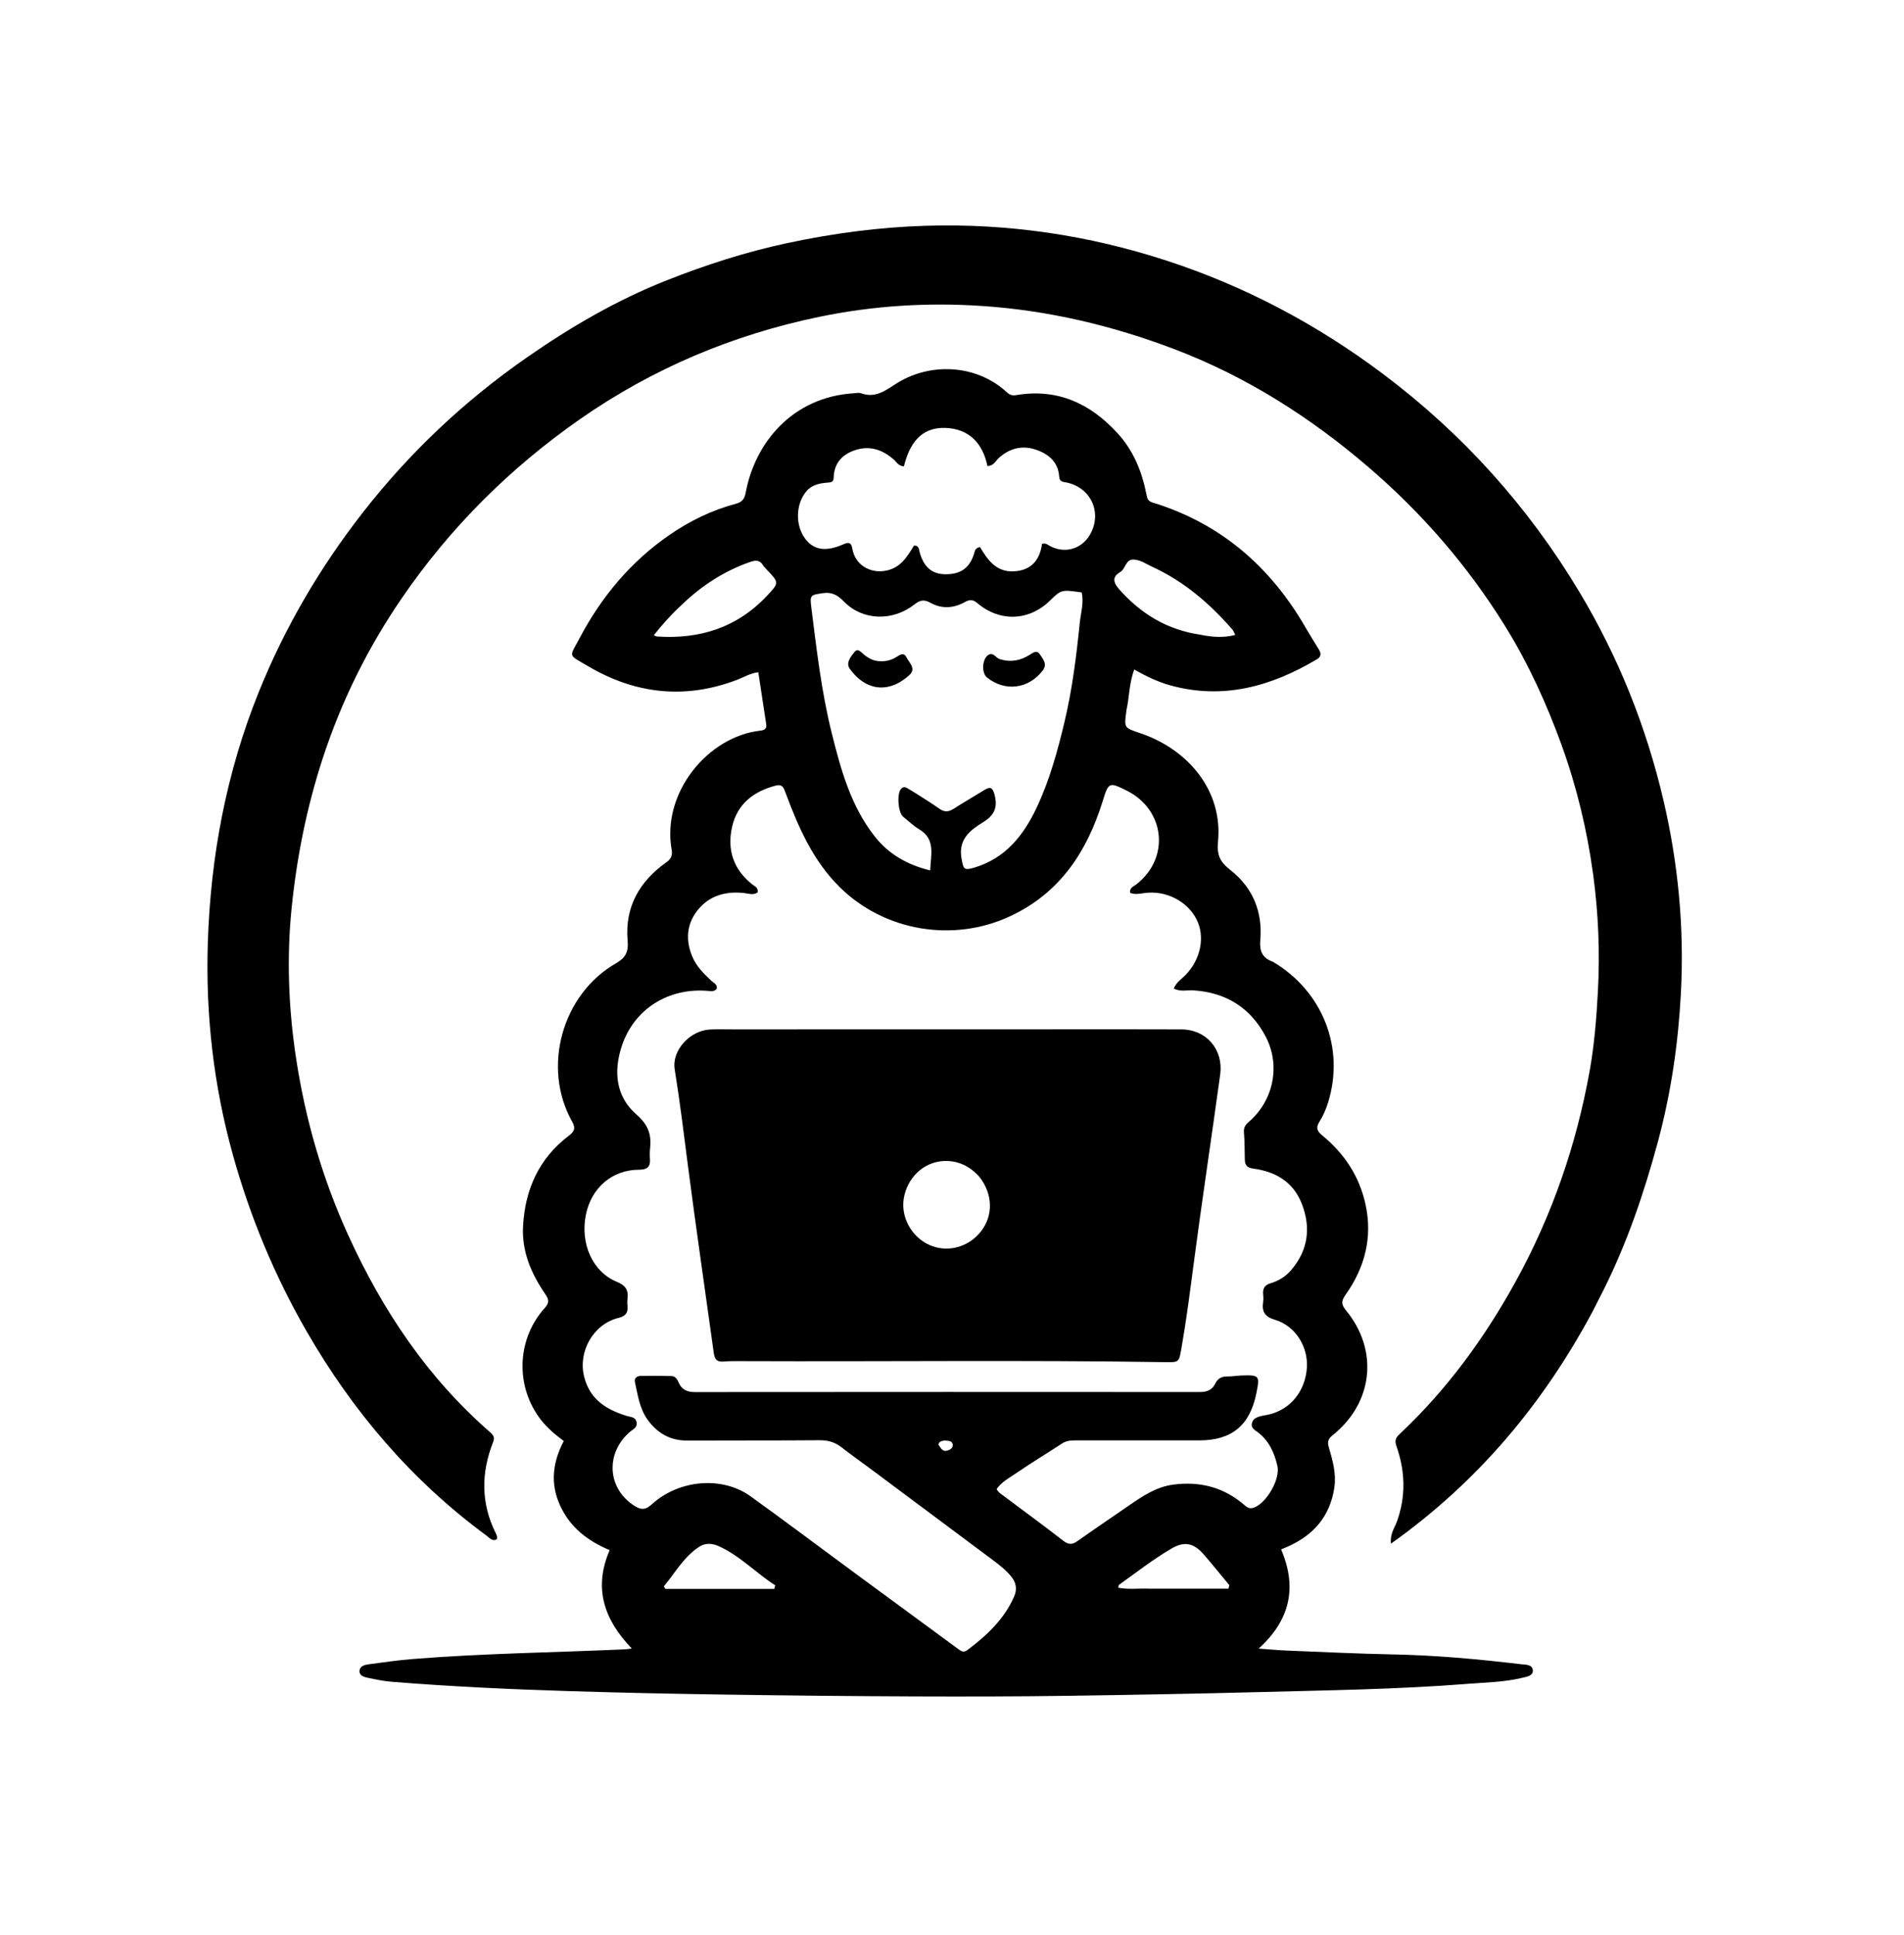 <svg version="1.1" id="Layer_1" xmlns="http://www.w3.org/2000/svg" xmlns:xlink="http://www.w3.org/1999/xlink" x="0px" y="0px"
	 width="100%" viewBox="0 0 1008 1024" enable-background="new 0 0 1008 1024" xml:space="preserve">
<path fill="#000000" opacity="1" stroke="none" 
	d="
M673.911,509.043 
	C700.407,524.72 712.124,554.892 703.025,583.77 
	C701.932,587.24 700.416,590.683 698.482,593.752 
	C696.33,597.169 697.563,598.916 700.255,601.138 
	C711.781,610.649 719.644,622.575 722.887,637.284 
	C726.745,654.776 722.647,670.673 712.505,685.085 
	C710.266,688.268 709.717,690.063 712.522,693.462 
	C730.048,714.701 726.974,742.573 705.398,759.72 
	C702.973,761.647 702.697,763.293 703.503,766.065 
	C705.495,772.909 707.494,779.735 706.437,787.11 
	C704.243,802.424 695.529,812.435 681.752,818.562 
	C680.714,819.023 679.66,819.451 678.231,820.056 
	C686.819,840.035 683.084,857.408 666.344,872.555 
	C672.006,872.955 676.581,873.398 681.167,873.581 
	C699.803,874.325 718.438,875.252 737.084,875.616 
	C759.915,876.061 782.602,878.112 805.244,880.821 
	C807.676,881.111 811.491,880.841 811.508,884.289 
	C811.521,887.073 808.07,887.481 805.685,888.054 
	C796.24,890.324 786.541,890.447 776.931,891.208 
	C740.056,894.127 703.09,894.612 666.13,895.579 
	C632.82,896.451 599.516,897.037 566.2,897.519 
	C538.872,897.914 511.547,897.95 484.223,897.851 
	C450.731,897.73 417.239,897.38 383.751,896.89 
	C356.766,896.495 329.781,895.924 302.806,895.104 
	C271.022,894.138 239.255,892.659 207.551,890.126 
	C203.255,889.783 198.986,888.892 194.757,888.006 
	C192.7,887.576 190.092,886.919 190.355,884.145 
	C190.574,881.84 192.988,881.157 194.915,880.894 
	C202.818,879.815 210.73,878.69 218.676,878.051 
	C256.028,875.049 293.503,874.624 330.918,872.934 
	C331.736,872.897 332.55,872.747 334.501,872.515 
	C319.854,857.374 314.044,840.611 322.76,820.425 
	C311.189,815.589 301.91,808.475 296.591,796.968 
	C291.185,785.274 292.546,773.977 298.468,762.675 
	C293.352,758.9 288.764,754.93 285.176,749.872 
	C272.737,732.335 273.933,708.245 288.439,692.226 
	C290.936,689.468 290.56,687.671 288.684,684.943 
	C281.271,674.155 276.196,662.41 276.908,649.047 
	C277.94,629.657 285.266,613.166 301.042,601.179 
	C304.125,598.836 304.888,597.17 302.853,593.546 
	C286.823,564.996 297.52,526.265 326.05,509.882 
	C331.181,506.936 332.804,503.876 332.271,497.772 
	C330.73,480.15 338.499,466.506 352.695,456.445 
	C355.288,454.607 356.112,452.726 355.586,449.771 
	C350.171,419.338 375.026,389.704 402.607,386.695 
	C404.924,386.442 405.983,385.563 405.629,383.229 
	C404.26,374.209 402.883,365.191 401.453,355.802 
	C397.262,356.24 393.852,358.424 390.248,359.798 
	C362.649,370.319 336.319,367.351 311.157,352.491 
	C300.495,346.194 301.351,348.158 306.814,337.811 
	C318.374,315.922 333.775,297.424 354.193,283.285 
	C365.087,275.741 376.877,269.999 389.717,266.584 
	C392.86,265.748 394.18,264.039 394.779,260.781 
	C399.648,234.318 419.531,210.207 451.843,208.153 
	C453.172,208.068 454.652,207.7 455.818,208.127 
	C462.947,210.742 468.08,207.224 473.764,203.486 
	C492.006,191.491 516.957,192.747 533.016,207.607 
	C534.441,208.926 535.793,209.493 537.918,209.132 
	C559.812,205.418 577.302,213.528 591.817,229.484 
	C600.155,238.65 604.561,249.654 606.929,261.609 
	C607.327,263.616 607.56,265.162 610.115,265.943 
	C646.162,276.967 672.569,299.861 691.229,332.217 
	C693.475,336.112 695.878,339.917 698.229,343.752 
	C699.458,345.755 699.513,347.547 697.297,348.867 
	C673.11,363.271 647.591,370.511 619.507,362.717 
	C612.98,360.905 606.816,357.914 600.465,354.354 
	C597.744,361.762 597.898,369.016 596.348,375.92 
	C596.312,376.081 596.325,376.252 596.302,376.417 
	C595.039,385.549 595.182,385.134 603.956,388.149 
	C629.435,396.904 647.385,418.774 644.834,445.317 
	C644.103,452.921 646.11,456.323 651.396,460.485 
	C663.215,469.79 668.482,482.483 667.221,497.433 
	C666.737,503.182 668.07,506.94 673.911,509.043 
M461.014,777.511 
	C455.791,773.651 450.497,769.881 445.37,765.898 
	C441.907,763.208 438.197,762.231 433.797,762.266 
	C410.467,762.449 387.135,762.33 363.803,762.436 
	C354.881,762.477 348.143,758.61 342.985,751.6 
	C338.584,745.619 337.68,738.412 336.131,731.458 
	C335.669,729.383 337.224,728.282 339.064,728.246 
	C344.556,728.138 350.054,728.146 355.544,728.301 
	C357.626,728.36 358.564,730.101 359.337,731.85 
	C360.947,735.487 363.761,736.778 367.732,736.775 
	C456.892,736.702 546.052,736.694 635.212,736.755 
	C638.955,736.757 641.731,735.691 643.374,732.288 
	C644.688,729.568 646.765,728.454 649.779,728.509 
	C652.265,728.555 654.756,728.09 657.25,728.003 
	C666.73,727.675 667.013,728.032 665.147,737.344 
	C661.731,754.392 652.134,762.339 634.863,762.356 
	C613.031,762.377 591.2,762.372 569.368,762.351 
	C566.841,762.348 564.486,762.527 562.231,764.01 
	C554.44,769.135 546.431,773.937 538.737,779.199 
	C534.839,781.865 530.465,784.103 527.632,788.056 
	C528.396,789.783 529.73,790.528 530.919,791.418 
	C541.585,799.399 552.341,807.263 562.857,815.438 
	C565.613,817.58 567.582,817.635 570.319,815.703 
	C579.3,809.364 588.409,803.208 597.46,796.969 
	C604.74,791.949 611.987,786.968 621.125,785.763 
	C635.462,783.871 648.193,787.23 659.118,796.849 
	C660.647,798.195 662.105,798.639 664.106,797.842 
	C670.672,795.227 677.847,782.799 676.273,775.887 
	C674.656,768.784 671.728,762.299 665.562,757.791 
	C663.988,756.64 662.091,755.625 662.837,753.026 
	C663.503,750.707 665.417,750.118 667.332,749.552 
	C668.602,749.176 669.946,749.057 671.247,748.777 
	C682.992,746.25 691.119,736.379 691.884,723.728 
	C692.548,712.742 685.786,701.748 675.088,698.562 
	C669.498,696.898 667.975,694.188 668.724,689.048 
	C668.914,687.742 668.87,686.373 668.729,685.055 
	C668.393,681.912 669.644,680.058 672.727,679.156 
	C676.968,677.916 680.631,675.626 683.529,672.243 
	C692.54,661.724 694.122,649.863 689.223,637.197 
	C684.739,625.604 675.374,620.083 663.54,618.506 
	C660.341,618.08 659.107,616.803 659.029,613.863 
	C658.9,609.034 658.964,604.187 658.562,599.38 
	C658.353,596.874 659.21,595.425 661.025,593.875 
	C674.17,582.653 678.157,563.908 669.995,548.489 
	C661.997,533.379 649.072,525.255 631.857,524.177 
	C628.487,523.966 624.956,525.019 621.417,523.217 
	C622.717,519.879 625.517,518.218 627.639,516.03 
	C635.699,507.721 638.109,495.826 633.48,486.63 
	C628.577,476.892 617.181,471.121 605.908,472.656 
	C603.344,473.005 600.756,473.584 598.286,472.542 
	C597.972,469.769 600.094,469.213 601.433,468.186 
	C619.513,454.325 616.969,428.654 596.471,418.436 
	C587.128,413.778 586.875,414.04 583.827,423.871 
	C575.521,450.664 561.224,472.615 534.731,484.955 
	C504.57,499.002 468.162,492.871 444.5,469.475 
	C430.354,455.488 422.674,437.818 415.898,419.642 
	C414.861,416.861 414.317,414.839 410.505,415.842 
	C398.95,418.882 390.483,425.448 387.669,437.24 
	C384.781,449.344 388.07,459.961 398.139,467.988 
	C399.465,469.045 401.548,469.697 401.087,472.351 
	C398.668,473.991 396.07,472.831 393.519,472.59 
	C383.776,471.671 375.144,474.157 369.046,482.096 
	C363.42,489.421 362.959,497.754 366.48,506.225 
	C368.641,511.423 372.558,515.316 376.59,519.102 
	C377.834,520.27 379.915,520.986 379.458,523.334 
	C378.006,525.053 376.163,524.56 374.341,524.417 
	C353.825,522.809 335.749,534.014 329.231,553.496 
	C324.793,566.763 325.832,580.199 336.932,589.855 
	C342.927,595.071 344.953,600.201 344.182,607.403 
	C343.97,609.383 343.952,611.409 344.092,613.396 
	C344.397,617.74 342.515,619.088 338.191,619.106 
	C324.037,619.162 313.056,628.685 310.179,642.883 
	C307.072,658.214 313.724,673.19 326.589,678.428 
	C331.134,680.279 332.817,682.8 332.213,687.388 
	C332.041,688.698 332.094,690.058 332.203,691.382 
	C332.497,694.945 331.143,696.594 327.413,697.522 
	C314.049,700.844 305.938,715.355 309.246,728.625 
	C312.26,740.712 321.033,746.098 331.949,749.453 
	C333.801,750.021 336.456,749.846 337,752.745 
	C337.535,755.595 335.188,756.374 333.614,757.724 
	C320.22,769.213 321.51,788.069 336.1,797.124 
	C339.735,799.38 341.944,799.017 345.117,796.137 
	C359.55,783.035 382.382,781.167 397.345,791.934 
	C415.323,804.871 433.027,818.188 450.868,831.316 
	C469.65,845.136 488.454,858.926 507.245,872.734 
	C508.756,873.844 510.069,874.86 512.099,873.342 
	C522.357,865.675 531.534,857.083 536.843,845.114 
	C538.441,841.513 538.173,838.034 535.651,834.789 
	C532.849,831.185 529.3,828.431 525.698,825.74 
	C504.343,809.786 482.968,793.86 461.014,777.511 
M484.694,419.785 
	C488.887,422.5 493.185,425.068 497.234,427.982 
	C499.966,429.947 502.226,429.783 504.954,428.021 
	C510.267,424.591 515.776,421.466 521.148,418.124 
	C524.318,416.152 525.508,416.807 526.517,420.579 
	C528.293,427.216 526.516,431.436 520.596,435.077 
	C513.658,439.344 507.189,444.225 509.042,454.413 
	C510.052,459.964 510.216,460.854 515.81,459.19 
	C532.309,454.284 541.94,442.083 548.881,427.325 
	C555.639,412.959 559.845,397.661 563.512,382.307 
	C567.643,365.016 569.844,347.338 571.646,329.653 
	C572.19,324.315 573.903,318.963 572.658,313.551 
	C561.863,312.031 561.863,312.031 555.776,317.967 
	C544.768,328.703 529.289,329.313 517.424,319.214 
	C515.031,317.177 513.229,317.299 510.769,318.671 
	C504.831,321.983 498.581,322.354 492.626,319.059 
	C489.33,317.235 487.206,317.493 484.253,319.821 
	C472.617,328.994 456.767,328.5 446.925,318.514 
	C443.549,315.089 440.631,313.174 435.467,313.964 
	C429.241,314.916 428.695,314.886 429.472,321.08 
	C432.286,343.504 434.844,365.97 440.321,387.96 
	C445.16,407.389 450.439,426.682 463.169,442.78 
	C470.514,452.07 480.248,457.701 492.462,460.682 
	C492.758,452.221 495.502,444.114 486.472,438.813 
	C483.488,437.061 480.979,434.508 478.224,432.359 
	C475.421,430.173 474.662,419.975 477.095,417.443 
	C478.099,416.4 479.126,416.448 480.233,417.093 
	C481.528,417.846 482.787,418.661 484.694,419.785 
M483.862,288.773 
	C486.597,288.602 486.459,290.874 486.929,292.506 
	C489.158,300.246 493.515,303.924 500.595,303.934 
	C508.875,303.945 513.564,300.419 515.879,292.443 
	C516.196,291.348 516.304,290.101 518.814,289.517 
	C522.648,295.909 527.076,302.724 536.381,302.4 
	C545.961,302.067 550.53,296.375 551.652,287.831 
	C553.643,287.308 554.502,288.214 555.494,288.779 
	C563.35,293.255 572.565,290.778 577.035,282.999 
	C583.592,271.586 577.817,258.351 564.947,255.431 
	C563.014,254.992 560.94,255.254 560.753,252.321 
	C560.244,244.323 554.864,240.113 548.084,237.894 
	C540.951,235.56 534.303,237.329 528.659,242.515 
	C527.031,244.01 526.135,246.549 522.75,246.651 
	C520.31,234.666 513.07,226.932 500.545,226.478 
	C487.079,225.991 481.337,235.524 478.547,246.836 
	C475.5,246.557 474.75,244.634 473.424,243.447 
	C467.737,238.357 461.184,235.802 453.655,237.959 
	C446.302,240.066 441.538,244.764 441.333,252.97 
	C441.274,255.318 439.736,255.306 437.896,255.456 
	C433.708,255.795 429.648,256.664 426.753,260.2 
	C421.285,266.88 420.985,277.82 426.109,284.884 
	C430.669,291.17 437.076,292.248 446.623,288.027 
	C449.678,286.675 450.721,287.433 451.276,290.588 
	C452.699,298.675 460.123,303.343 468.142,302.189 
	C476.2,301.03 479.899,295.397 483.862,288.773 
M360.252,320.745 
	C355.155,325.445 350.588,330.611 346.121,336.205 
	C346.965,336.544 347.389,336.844 347.832,336.874 
	C370.457,338.386 390.238,332.181 406.062,315.322 
	C412.541,308.421 412.524,308.41 405.956,301.513 
	C405.268,300.791 404.528,300.08 404.013,299.24 
	C402.301,296.443 400.215,296.366 397.226,297.4 
	C383.287,302.225 371.277,310.029 360.252,320.745 
M635.571,335.946 
	C641.542,337.137 647.497,337.713 653.967,336.044 
	C653.255,334.671 653.01,333.855 652.501,333.269 
	C640.475,319.425 626.794,307.68 609.972,299.961 
	C606.805,298.508 603.834,296.362 600.262,296.153 
	C595.819,295.893 596.019,301.05 593.048,302.778 
	C588.479,305.436 589.527,308.548 592.601,312.001 
	C603.951,324.75 617.613,333.281 635.571,335.946 
M380.5,840.938 
	C390.314,840.938 400.128,840.938 409.942,840.938 
	C410.095,840.306 410.248,839.674 410.401,839.042 
	C400.14,832.464 391.693,823.357 380.391,818.273 
	C377.17,816.824 373.409,816.536 370.277,818.573 
	C362.061,823.915 357.478,832.385 351.444,839.605 
	C351.706,840.05 351.968,840.494 352.23,840.938 
	C361.32,840.938 370.41,840.938 380.5,840.938 
M608.503,840.835 
	C622.458,840.835 636.414,840.835 650.369,840.835 
	C650.522,840.217 650.675,839.599 650.828,838.981 
	C646.282,833.513 641.835,827.959 637.164,822.601 
	C631.996,816.673 627.03,815.63 620.379,819.497 
	C610.587,825.19 601.663,832.197 592.455,838.769 
	C592.171,838.972 592.195,839.609 591.999,840.318 
	C597.271,841.385 602.412,840.612 608.503,840.835 
M499.931,762.439 
	C498.686,762.721 497.23,762.67 496.803,764.563 
	C498,766.106 498.764,768.535 501.54,767.739 
	C502.915,767.345 504.542,766.444 504.403,764.717 
	C504.229,762.554 502.29,762.539 499.931,762.439 
z"/>
<path fill="#000000" opacity="1" stroke="none" 
	d="
M843.174,694.075 
	C816.93,743.05 782.423,784.299 736.398,816.994 
	C735.83,811.738 738.289,808.723 739.476,805.477 
	C744.388,792.042 743.958,778.707 739.308,765.432 
	C738.296,762.544 738.808,761.03 740.945,759.025 
	C766.09,735.442 786.116,707.954 802.665,677.811 
	C821.743,643.063 834.474,606.089 841.522,567.147 
	C844.041,553.231 845.164,539.145 845.933,525.001 
	C847.067,504.136 846.218,483.343 843.417,462.733 
	C840.234,439.303 834.707,416.292 826.612,394.018 
	C818.693,372.226 809.099,351.195 796.855,331.427 
	C777.127,299.577 752.861,271.593 724.483,247.245 
	C693.534,220.692 659.449,199.062 621.181,184.589 
	C588.639,172.282 555.092,164.313 520.218,161.959 
	C491.089,159.992 462.25,161.776 433.768,167.682 
	C387.906,177.192 345.461,195.045 306.963,221.91 
	C269.835,247.82 238.25,279.313 212.661,316.675 
	C194.688,342.916 180.722,371.105 170.823,401.464 
	C162.412,427.26 157.13,453.587 154.404,480.443 
	C151.703,507.053 152.727,533.648 156.749,560.112 
	C161.677,592.539 170.702,623.763 184.3,653.625 
	C202.449,693.484 226.338,729.232 259.637,758.182 
	C261.319,759.644 261.982,760.906 261.037,763.306 
	C254.633,779.564 254.573,795.708 262.499,811.566 
	C262.951,812.471 263.421,813.349 262.998,814.682 
	C260.604,816.019 259.162,813.925 257.564,812.751 
	C217.874,783.579 186.659,746.927 162.183,704.376 
	C145.252,674.942 132.372,643.887 123.255,611.092 
	C113.032,574.322 108.813,536.955 110.02,499.001 
	C111.474,453.251 119.836,408.767 137.042,366.151 
	C150.852,331.948 169.322,300.482 191.992,271.384 
	C216.767,239.586 245.71,212.309 278.781,189.292 
	C302.098,173.063 326.501,158.825 352.947,148.375 
	C373.683,140.18 394.861,133.351 416.737,128.674 
	C441.016,123.484 465.417,120.232 490.294,119.487 
	C533.884,118.182 576.285,124.476 617.593,137.94 
	C659.093,151.467 697.23,171.678 732.16,197.902 
	C774.383,229.6 809.07,268.133 836.19,313.376 
	C856.79,347.741 871.537,384.575 880.662,423.604 
	C888.514,457.194 891.702,491.314 889.884,525.702 
	C888.478,552.299 884.648,578.628 877.656,604.494 
	C870.423,631.253 861.562,657.326 849.218,682.169 
	C847.293,686.044 845.286,689.879 843.174,694.075 
z"/>
<path fill="#000000" opacity="1" stroke="none" 
	d="
M570,544.787 
	C588.829,544.796 607.158,544.758 625.486,544.831 
	C638.754,544.883 647.771,555.598 645.99,568.65 
	C641.405,602.251 636.278,635.775 631.871,669.405 
	C629.929,684.221 628.018,699.081 625.42,713.821 
	C624.158,720.982 624.21,721.055 616.867,720.938 
	C542.738,719.76 468.604,720.691 394.473,720.395 
	C390.643,720.38 386.793,720.288 382.986,720.62 
	C379.434,720.93 378.316,719.245 377.883,716.101 
	C373.365,683.318 368.551,650.573 364.302,617.755 
	C362.061,600.446 359.976,583.126 357.187,565.891 
	C355.583,555.979 365.271,545.318 376.05,544.868 
	C380.209,544.695 384.38,544.825 388.546,544.824 
	C448.864,544.811 509.182,544.8 570,544.787 
M518.576,622.967 
	C513.556,617.24 507.131,614.134 499.626,614.49 
	C488.807,615.002 480.128,623.554 478.437,634.489 
	C476.907,644.382 482.658,654.716 492.03,658.917 
	C501.512,663.166 512.72,660.21 519.355,651.711 
	C525.836,643.408 525.722,632.123 518.576,622.967 
z"/>
<path fill="#000000" opacity="1" stroke="none" 
	d="
M464.479,349.832 
	C468.324,350.316 471.488,349.615 474.449,347.798 
	C476.246,346.695 478.38,344.911 479.887,347.896 
	C481.342,350.776 485.138,353.854 481.515,357.201 
	C470.635,367.25 458.258,365.727 449.84,353.908 
	C447.608,350.775 450.551,347.314 452.466,344.977 
	C454.302,342.738 456.21,345.618 457.83,346.817 
	C459.729,348.222 461.674,349.448 464.479,349.832 
z"/>
<path fill="#000000" opacity="1" stroke="none" 
	d="
M529.388,348.899 
	C535.203,350.683 540.196,349.595 544.975,346.666 
	C546.692,345.613 548.856,343.67 550.571,346.39 
	C552.155,348.902 554.67,351.439 552.007,354.907 
	C544.519,364.659 532.084,366.249 522.528,358.566 
	C519.476,356.112 519.958,348.423 523.417,346.528 
	C525.962,345.133 527.078,348.17 529.388,348.899 
z"/>
</svg>